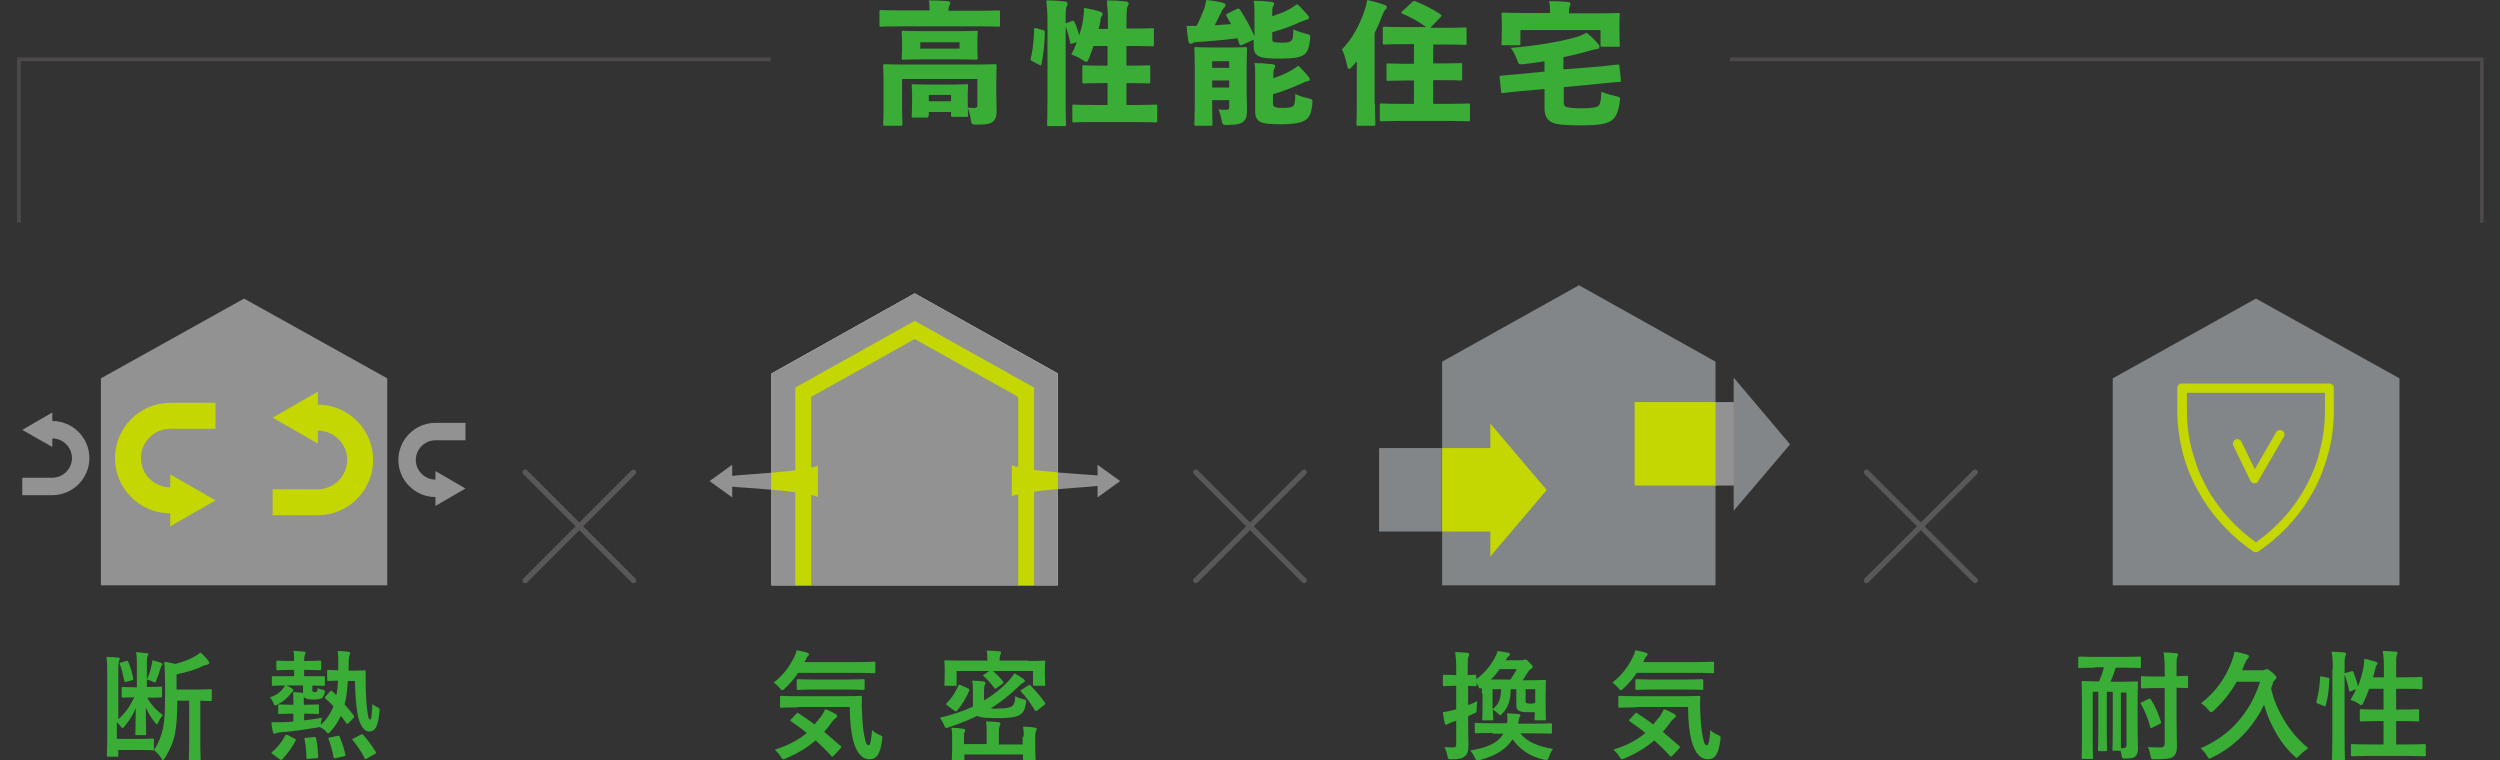 <?xml version="1.0" encoding="utf-8"?>
<!-- Generator: Adobe Illustrator 26.2.1, SVG Export Plug-In . SVG Version: 6.00 Build 0)  -->
<!DOCTYPE svg PUBLIC "-//W3C//DTD SVG 1.1//EN" "http://www.w3.org/Graphics/SVG/1.1/DTD/svg11.dtd">
<svg version="1.1" id="レイヤー_1" xmlns="http://www.w3.org/2000/svg" xmlns:xlink="http://www.w3.org/1999/xlink" x="0px"
	 y="0px" viewBox="0 0 674 205" style="enable-background:new 0 0 674 205;" xml:space="preserve">
<rect x="0" y="0" width="674" height="205" fill="#333333" stroke="none"/>
<g>
	<line style="fill:none;stroke:#595757;stroke-width:1.462;stroke-linecap:round;stroke-linejoin:round;stroke-miterlimit:10;" x1="141.6" y1="127.3" x2="170.8" y2="156.5"/>
	<line style="fill:none;stroke:#595757;stroke-width:1.462;stroke-linecap:round;stroke-linejoin:round;stroke-miterlimit:10;" x1="141.6" y1="156.5" x2="170.8" y2="127.3"/>
</g>
<g>
	<line style="fill:none;stroke:#595757;stroke-width:1.462;stroke-linecap:round;stroke-linejoin:round;stroke-miterlimit:10;" x1="322.4" y1="127.3" x2="351.6" y2="156.5"/>
	<line style="fill:none;stroke:#595757;stroke-width:1.462;stroke-linecap:round;stroke-linejoin:round;stroke-miterlimit:10;" x1="322.4" y1="156.5" x2="351.6" y2="127.3"/>
</g>
<g>
	<line style="fill:none;stroke:#595757;stroke-width:1.462;stroke-linecap:round;stroke-linejoin:round;stroke-miterlimit:10;" x1="503.2" y1="127.3" x2="532.5" y2="156.5"/>
	<line style="fill:none;stroke:#595757;stroke-width:1.462;stroke-linecap:round;stroke-linejoin:round;stroke-miterlimit:10;" x1="503.2" y1="156.5" x2="532.5" y2="127.3"/>
</g>
<g>
	<polyline style="fill:none;stroke:#4C4948;stroke-miterlimit:10;" points="466.4,16 669.1,16 669.1,60 	"/>
	<polyline style="fill:none;stroke:#4C4948;stroke-miterlimit:10;" points="207.8,16 5.1,16 5.1,60 	"/>
</g>
<g>
	<path style="fill:#39AD36;" d="M250.6,2.8c0-1,0-1.8-0.2-2.7c1.7,0,3.4,0.1,5.1,0.2c0.4,0,0.7,0.2,0.7,0.5c0,0.3-0.1,0.5-0.3,0.8
		c-0.1,0.2-0.2,0.6-0.2,1.3h9c3.1,0,4.2-0.1,4.4-0.1c0.5,0,0.5,0,0.5,0.5v3.4c0,0.5,0,0.5-0.5,0.5c-0.2,0-1.3-0.1-4.4-0.1h-22.7
		c-3.1,0-4.2,0.1-4.4,0.1c-0.5,0-0.5,0-0.5-0.5V3.2c0-0.4,0-0.5,0.5-0.5c0.2,0,1.3,0.1,4.4,0.1H250.6z M268.6,25.2
		c0,2.2,0.1,3.7,0.1,4.6c0,1-0.1,2.2-0.9,2.9c-0.6,0.6-1.5,0.9-4.4,0.9c-1.4,0-1.5,0-1.7-1.5c-0.2-1.2-0.5-2.3-0.8-3.1
		c0.9,0.1,1.2,0.1,1.9,0.1c0.5,0,0.7-0.2,0.7-0.8v-7h-20.3v8.2c0,2.4,0.1,3.7,0.1,3.9c0,0.5,0,0.5-0.5,0.5h-4.2
		c-0.5,0-0.5,0-0.5-0.5c0-0.3,0.1-1.4,0.1-3.9v-7.8c0-2.4-0.1-3.6-0.1-3.9c0-0.4,0-0.5,0.5-0.5c0.3,0,1.4,0.1,4.7,0.1h20.1
		c3.3,0,4.5-0.1,4.8-0.1c0.4,0,0.5,0,0.5,0.5c0,0.3-0.1,1.7-0.1,4.2V25.2z M248.4,16c-3.3,0-4.5,0.1-4.8,0.1c-0.5,0-0.5,0-0.5-0.5
		c0-0.3,0.1-0.9,0.1-2.3v-2.2c0-1.4-0.1-2-0.1-2.3c0-0.5,0-0.5,0.5-0.5c0.3,0,1.4,0.1,4.8,0.1h9.9c3.3,0,4.5-0.1,4.8-0.1
		c0.5,0,0.5,0,0.5,0.5c0,0.3-0.1,0.9-0.1,2.3v2.2c0,1.4,0.1,2,0.1,2.3c0,0.4,0,0.5-0.5,0.5c-0.3,0-1.4-0.1-4.8-0.1H248.4z
		 M250.3,31.2c0,0.5,0,0.5-0.5,0.5h-3.5c-0.5,0-0.5,0-0.5-0.5c0-0.3,0.1-0.9,0.1-4.2v-1.4c0-1.4-0.1-2.2-0.1-2.4
		c0-0.4,0-0.5,0.5-0.5c0.3,0,1.2,0.1,4,0.1h6.1c2.8,0,3.8-0.1,4.1-0.1c0.5,0,0.5,0,0.5,0.5c0,0.3-0.1,1-0.1,2v1.7
		c0,3.2,0.1,3.9,0.1,4.1c0,0.5,0,0.5-0.5,0.5h-3.6c-0.5,0-0.5,0-0.5-0.5v-0.8h-6V31.2z M258.7,13.1v-1.7h-10.6v1.7H258.7z
		 M256.4,27.3v-1.7h-6v1.7H256.4z"/>
	<path style="fill:#39AD36;" d="M281.1,8.1c0.5,0.1,0.6,0.2,0.6,0.7c-0.1,3.2-0.4,6-0.9,8.4c-0.1,0.5-0.2,0.5-0.6,0.3l-1.9-1
		c-0.5-0.3-0.5-0.4-0.4-0.8c0.5-1.9,0.8-4.5,0.9-7.7c0-0.5,0.1-0.5,0.6-0.4L281.1,8.1z M289.2,11.7c-0.5,0.2-0.6,0.2-0.7-0.3
		c-0.3-1.5-0.7-3-1.2-4.3v20c0,3.9,0.1,6.1,0.1,6.4c0,0.5,0,0.5-0.5,0.5h-4.1c-0.4,0-0.5,0-0.5-0.5c0-0.3,0.1-2.4,0.1-6.3V6
		c0-2.6-0.1-3.9-0.3-5.9c1.7,0,3.3,0.1,5,0.3c0.4,0,0.7,0.3,0.7,0.5c0,0.3,0,0.5-0.2,0.8c-0.3,0.5-0.3,1.4-0.3,4.2v0.4
		c0.1-0.1,0.2-0.1,0.3-0.1l1.3-0.5c0.5-0.2,0.6-0.1,0.8,0.3c0.5,1,0.9,2.3,1.3,3.5c0.4-1.4,0.8-2.8,1-4.2c0.1-0.8,0.2-1.8,0.3-3.2
		c1.6,0.3,3.3,0.7,4.2,1c0.5,0.2,0.8,0.4,0.8,0.6c0,0.3-0.1,0.4-0.2,0.6c-0.3,0.3-0.4,0.7-0.4,1.2c-0.1,0.8-0.3,1.5-0.5,2.3h2.5V6
		c0-2.6-0.1-3.8-0.3-5.9c1.7,0,3.5,0.1,5.2,0.3c0.4,0,0.7,0.3,0.7,0.5c0,0.3-0.1,0.5-0.3,0.8c-0.2,0.5-0.3,1.4-0.3,4.2v1.8h2.5
		c3.1,0,4.2-0.1,4.4-0.1c0.5,0,0.5,0,0.5,0.5V12c0,0.5,0,0.5-0.5,0.5c-0.2,0-1.3-0.1-4.4-0.1h-2.5v5.3h1.4c3.2,0,4.3-0.1,4.5-0.1
		c0.5,0,0.5,0,0.5,0.5v3.9c0,0.5,0,0.5-0.5,0.5c-0.3,0-1.4-0.1-4.5-0.1h-1.4v5.9h2.9c3.4,0,4.6-0.1,4.9-0.1c0.5,0,0.5,0,0.5,0.5v3.8
		c0,0.5,0,0.5-0.5,0.5c-0.3,0-1.5-0.1-4.9-0.1h-12.1c-3.5,0-4.7,0.1-4.9,0.1c-0.5,0-0.5,0-0.5-0.5v-3.8c0-0.5,0-0.5,0.5-0.5
		c0.2,0,1.4,0.1,4.9,0.1h4.1v-5.9h-1.7c-3.2,0-4.3,0.1-4.6,0.1c-0.4,0-0.5,0-0.5-0.5v-3.9c0-0.5,0-0.5,0.5-0.5
		c0.3,0,1.4,0.1,4.6,0.1h1.7v-5.3h-3.8c-0.4,1.2-0.8,2.3-1.2,3.3c-0.3,0.7-0.5,1-0.7,1c-0.2,0-0.5-0.2-1-0.5c-1-0.7-2.1-1.2-3.1-1.5
		c0.6-1,1.1-2.2,1.5-3.3L289.2,11.7z"/>
	<path style="fill:#39AD36;" d="M338.3,10.5c-0.1,0.1-0.1,0.1-0.3,0.2l-3.1,1.4c-0.4,0.2-0.6,0.2-0.8-0.3c-0.2-0.5-0.3-1-0.5-1.5
		c-3.5,0.5-7.3,0.8-10.6,1c-0.5,0-1.1,0.1-1.4,0.3c-0.3,0.1-0.4,0.2-0.6,0.2c-0.3,0-0.5-0.2-0.6-0.7c-0.2-1.3-0.4-2.7-0.5-4.1
		c0.9,0,1.8,0,2.7,0c0.8-1.5,1.5-3.3,2-4.5c0.3-0.8,0.4-1.3,0.6-2.5c1.9,0.2,3.2,0.4,4.6,0.8c0.4,0.1,0.6,0.3,0.6,0.6
		c0,0.3-0.2,0.5-0.4,0.7c-0.2,0.2-0.4,0.4-0.7,1.1c-0.5,1-1.2,2.4-1.8,3.6c1.5-0.1,3-0.2,4.4-0.3c-0.4-0.7-0.8-1.4-1.2-2.1
		c-0.2-0.4-0.2-0.5,0.3-0.8l2.5-1.2c0.4-0.2,0.6-0.1,0.8,0.2c1.4,2.1,2.8,4.7,3.9,7.1V3.7c0-1.5,0-2.3-0.2-3.5
		c1.5,0,3.1,0.1,4.7,0.3c0.6,0.1,0.8,0.2,0.8,0.5c0,0.3-0.1,0.4-0.2,0.6c-0.2,0.3-0.3,0.6-0.3,1.6v1.2c1.7-0.6,3.1-1.1,4.6-1.9
		c0.7-0.4,1.4-0.9,2.1-1.4c1.2,1,1.9,1.9,2.8,2.9c0.3,0.4,0.4,0.5,0.4,0.8c0,0.3-0.3,0.4-0.6,0.5c-0.4,0.1-0.9,0.3-1.7,0.6
		c-2.3,1.1-4.9,2-7.6,2.8v1.8c0,0.5,0.1,0.7,0.4,0.8c0.4,0.1,0.9,0.2,2.1,0.2c1.5,0,2.3-0.1,2.7-0.6c0.4-0.4,0.4-1,0.5-3
		c0.9,0.5,2.3,0.9,3.4,1.2c1.2,0.3,1.2,0.3,1.1,1.5c-0.3,2.4-0.7,3.6-1.9,4.3c-1.1,0.7-3.3,0.9-6.2,0.9c-2.8,0-4.8-0.1-5.8-0.7
		c-0.8-0.4-1.3-1.2-1.3-2.4V10.5z M326.8,27v2c0,2.7,0.1,4.2,0.1,4.4c0,0.5,0,0.5-0.5,0.5h-3.9c-0.4,0-0.5,0-0.5-0.5
		c0-0.3,0.1-1.7,0.1-4.5V17.7c0-2.8-0.1-4.2-0.1-4.5c0-0.5,0-0.5,0.5-0.5c0.3,0,1.2,0.1,4,0.1h5.3c2.7,0,3.7-0.1,3.9-0.1
		c0.5,0,0.5,0,0.5,0.5c0,0.3-0.1,1.9-0.1,4.9v6.3c0,1.8,0.1,3.8,0.1,5c0,1.4-0.1,2.6-0.9,3.3c-0.6,0.6-1.4,0.9-4.3,1
		c-1.4,0-1.4,0-1.7-1.5c-0.2-1.2-0.5-2-0.8-2.7c0.8,0.1,1.3,0.1,2.1,0.1c0.6,0,0.8-0.2,0.8-0.8V27H326.8z M331.4,16.5h-4.6v1.8h4.6
		V16.5z M331.4,21.7h-4.6v1.9h4.6V21.7z M343.2,21.1c1.7-0.5,3.2-1.2,4.7-2c0.7-0.4,1.4-0.8,2.1-1.4c1.1,1,1.9,1.9,2.7,2.9
		c0.3,0.4,0.4,0.5,0.4,0.8c0,0.3-0.3,0.5-0.6,0.5c-0.4,0-0.9,0.3-1.6,0.6c-2.7,1.2-5,2.1-7.7,2.9v2.6c0,0.5,0.1,0.6,0.5,0.8
		c0.4,0.2,0.9,0.3,2.2,0.3c1.3,0,2.4-0.1,2.8-0.6c0.4-0.5,0.5-1.3,0.5-3.2c0.9,0.5,2.2,0.9,3.5,1.2c1.2,0.3,1.2,0.3,1.1,1.5
		c-0.2,2.4-0.8,3.7-1.9,4.4c-1,0.7-3.3,1.1-6.3,1.1c-2.8,0-4.9-0.1-5.9-0.7c-0.8-0.4-1.3-1.3-1.3-2.6v-9.8c0-1.5,0-2.3-0.2-3.4
		c1.5,0,3.2,0.1,4.8,0.3c0.5,0.1,0.8,0.2,0.8,0.5c0,0.3-0.1,0.5-0.2,0.6c-0.1,0.3-0.3,0.5-0.3,1.5V21.1z"/>
	<path style="fill:#39AD36;" d="M370.7,28c0,3.3,0.1,5.2,0.1,5.4c0,0.5,0,0.5-0.5,0.5h-4.1c-0.5,0-0.5,0-0.5-0.5c0-0.3,0.1-2.1,0.1-5.4v-7.4
		c0-1.3,0-2.7,0-4.1c-0.4,0.5-0.8,1-1.3,1.5c-0.4,0.4-0.6,0.6-0.8,0.6c-0.2,0-0.4-0.3-0.5-0.8c-0.3-1.7-0.9-3.5-1.4-4.5
		c2.8-2.8,4.8-6.7,6-10.2c0.4-1.2,0.6-2,0.8-3.1c1.7,0.4,3.3,0.8,4.6,1.3c0.5,0.2,0.7,0.3,0.7,0.6c0,0.3-0.1,0.4-0.4,0.7
		c-0.4,0.4-0.5,0.8-1.1,2.2c-0.5,1.4-1.1,2.7-1.8,4.1V28z M386.4,17.1h2.5c3.3,0,4.5-0.1,4.8-0.1c0.5,0,0.5,0,0.5,0.5v3.7
		c0,0.5,0,0.5-0.5,0.5c-0.3,0-1.4-0.1-4.8-0.1h-2.5V28h4.4c3.5,0,4.7-0.1,5-0.1c0.4,0,0.5,0,0.5,0.5v3.8c0,0.5,0,0.5-0.5,0.5
		c-0.3,0-1.5-0.1-5-0.1h-13.4c-3.5,0-4.7,0.1-4.9,0.1c-0.5,0-0.5,0-0.5-0.5v-3.8c0-0.5,0-0.5,0.5-0.5c0.3,0,1.5,0.1,4.9,0.1h3.8
		v-6.3h-2.1c-3.3,0-4.5,0.1-4.8,0.1c-0.5,0-0.5,0-0.5-0.5v-3.7c0-0.4,0-0.5,0.5-0.5c0.3,0,1.4,0.1,4.8,0.1h2.1v-5.3h-3
		c-3.4,0-4.6,0.1-4.9,0.1c-0.5,0-0.5,0-0.5-0.5V7.7c0-0.5,0-0.5,0.5-0.5c0.2,0,1.4,0.1,4.9,0.1h6.3c-2.1-1.5-4.2-2.7-6.4-3.6
		c-0.2-0.1-0.3-0.2-0.3-0.3c0-0.1,0.1-0.3,0.3-0.4l2.6-2.4c0.4-0.4,0.5-0.4,1-0.2c2.1,0.8,4.4,2,6.6,3.4c0.2,0.1,0.3,0.3,0.3,0.4
		c0,0.1-0.1,0.3-0.3,0.5l-2.7,2.8h4.4c3.4,0,4.6-0.1,4.9-0.1c0.5,0,0.5,0,0.5,0.5v3.7c0,0.5,0,0.5-0.5,0.5c-0.3,0-1.5-0.1-4.9-0.1
		h-3.6V17.1z"/>
	<path style="fill:#39AD36;" d="M431.7,17.9c2.9-0.3,4-0.5,4.4-0.5c0.4,0,0.5,0,0.5,0.5l0.4,3.7c0,0.4,0,0.5-0.5,0.5c-0.4,0-1.6,0.1-4.5,0.4
		l-10.4,1v3.9c0,0.8,0.1,1.2,0.6,1.4c0.6,0.2,1.9,0.4,4,0.4c2.8,0,4.2-0.2,4.8-0.7c0.4-0.5,0.7-1.5,0.7-3.8c1.1,0.5,2.5,0.9,3.9,1.2
		c1.2,0.3,1.3,0.3,1.1,1.5c-0.3,2.5-1,4.1-2.1,5c-1.2,0.9-3.3,1.4-8.2,1.4c-3.8,0-6.7-0.1-8.2-0.9c-1.4-0.8-1.8-2.2-1.8-3.6V24
		l-6.8,0.6c-2.9,0.3-3.9,0.4-4.4,0.5c-0.4,0-0.5,0-0.5-0.5l-0.4-3.7c0-0.5,0-0.5,0.5-0.5c0.5-0.1,1.5-0.1,4.4-0.4l7.2-0.7v-2.8
		c-1.8,0.3-3.7,0.6-5.7,0.8c-1.2,0.1-1.3,0.1-1.7-1.2c-0.5-1.3-1.1-2.4-1.7-3.2c6.2-0.5,12.7-1.5,17.3-2.8c1.1-0.3,2.2-0.7,3.1-1.3
		c1.2,0.9,2.4,2.1,3.1,3c0.3,0.3,0.4,0.5,0.4,0.9c0,0.3-0.2,0.5-0.7,0.5c-0.5,0.1-1.2,0.3-1.7,0.4c-2.2,0.6-4.6,1.3-7.3,1.8v3.3
		L431.7,17.9z M417.9,3.5c0-1.3,0-2.3-0.3-3.2c1.7,0,3.4,0.1,4.9,0.2c0.6,0.1,0.9,0.2,0.9,0.5c0,0.3-0.1,0.5-0.2,0.7
		c-0.1,0.3-0.2,0.6-0.2,1.8v0.1h8.6c3.2,0,4.3-0.1,4.6-0.1c0.4,0,0.5,0,0.5,0.5c0,0.3-0.1,1-0.1,2.1v1.8c0,3.3,0.1,4,0.1,4.2
		c0,0.5,0,0.5-0.5,0.5H432c-0.5,0-0.5,0-0.5-0.5V8.1h-21.6v3.6c0,0.5,0,0.5-0.5,0.5h-4.1c-0.5,0-0.5,0-0.5-0.5
		c0-0.3,0.1-0.9,0.1-4.2V6.4c0-1.4-0.1-2.2-0.1-2.5c0-0.4,0-0.5,0.5-0.5c0.3,0,1.4,0.1,4.6,0.1h8V3.5z"/>
</g>
<g>
	<g>
		<g>
			<path style="fill:#39AD36;" d="M215.1,181.5c-1,1.5-2.1,2.8-3.5,4.1c-0.4,0.4-0.6,0.5-0.7,0.5c-0.2,0-0.4-0.2-0.7-0.6
				c-0.5-0.6-1.1-1.1-1.6-1.5c2.6-2,4.2-4.2,5.6-7c0.2-0.4,0.4-1,0.6-1.7c1,0.2,2.1,0.4,2.9,0.7c0.3,0.1,0.4,0.3,0.4,0.4
				c0,0.2-0.1,0.3-0.2,0.4c-0.2,0.2-0.4,0.4-0.5,0.7l-0.5,1h14.3c3.1,0,4.2-0.1,4.4-0.1c0.4,0,0.4,0,0.4,0.4v2.3
				c0,0.3,0,0.4-0.4,0.4c-0.2,0-1.2-0.1-4.4-0.1H215.1z M214.7,192.4c0.3-0.3,0.4-0.3,0.6-0.1c1.4,0.9,2.8,1.9,4.3,3
				c0.6-0.7,1.2-1.5,1.9-2.3c0.3-0.5,0.7-1.2,1-1.8c1,0.3,2.1,0.9,2.8,1.3c0.3,0.2,0.4,0.4,0.4,0.6c0,0.2-0.2,0.4-0.4,0.5
				c-0.3,0.2-0.5,0.4-0.9,0.9c-0.7,1-1.4,1.9-2.2,2.8c1.4,1.2,2.8,2.4,4.3,3.7c0.2,0.1,0.3,0.3,0.3,0.4c0,0.1-0.1,0.2-0.2,0.4
				l-1.8,1.9c-0.2,0.2-0.3,0.3-0.4,0.3c-0.1,0-0.2-0.1-0.3-0.2c-1.3-1.5-2.7-2.8-4.2-4.2c-2.2,1.9-4.8,3.5-7.9,4.8
				c-0.4,0.2-0.6,0.3-0.8,0.3c-0.2,0-0.4-0.2-0.7-0.7c-0.4-0.7-1.1-1.4-1.6-1.9c3.8-1.2,6.5-2.7,8.6-4.5c-1.3-1.1-2.8-2.1-4.2-3.1
				c-0.3-0.2-0.3-0.3,0-0.6L214.7,192.4z M215.1,190.7c-3.1,0-4.2,0.1-4.4,0.1c-0.4,0-0.4,0-0.4-0.4V188c0-0.3,0-0.4,0.4-0.4
				c0.2,0,1.3,0.1,4.4,0.1h12.5c3.2,0,4.2-0.1,4.4-0.1c0.3,0,0.4,0.1,0.4,0.4c-0.1,1.5-0.1,2.8,0,4.1c0.1,2.4,0.3,4.7,0.6,6.2
				c0.4,1.8,0.5,2.6,1.2,2.6c0.4,0,0.7-1.1,0.9-4.1c0.4,0.5,1.4,1.1,2.2,1.4c0.7,0.3,0.6,0.4,0.5,1.4c-0.5,3.7-1.4,5.1-3.4,5.1
				c-1.8,0-3.4-1.4-4.4-5.1c-0.5-2.1-0.9-4.9-0.9-9H215.1z M219.4,185.9c-3,0-4.1,0.1-4.2,0.1c-0.3,0-0.4,0-0.4-0.4v-2.1
				c0-0.3,0-0.4,0.4-0.4c0.2,0,1.2,0.1,4.2,0.1h9c3,0,4.1-0.1,4.3-0.1c0.3,0,0.4,0,0.4,0.4v2.1c0,0.4,0,0.4-0.4,0.4
				c-0.2,0-1.2-0.1-4.3-0.1H219.4z"/>
			<path style="fill:#39AD36;" d="M265.2,188.9c2.7-1.6,4.8-3.3,6.6-5.2c0.5-0.5,1.2-1.4,1.7-2.2c0.9,0.5,1.8,1.1,2.4,1.5
				c0.3,0.3,0.4,0.4,0.4,0.6c0,0.3-0.3,0.4-0.5,0.5c-0.3,0.1-0.6,0.4-1.1,0.9c-2.4,2.3-4.8,4.2-7.6,6c0.7,0.1,1.6,0.1,2.5,0
				c1.4,0,2.7-0.2,3.2-0.6c0.6-0.4,0.9-1.2,0.9-2.7c0.7,0.4,1.3,0.6,2.2,0.8c0.8,0.2,0.8,0.2,0.7,1.1c-0.3,1.8-0.7,2.5-1.6,3.1
				c-1,0.6-2.6,0.9-5.8,0.9c-3.2,0-4.8-0.1-5.7-0.6c-2.3,1.1-4.8,2.1-7.8,3.1c-0.8,0.3-0.8,0.2-1.2-0.6c-0.3-0.8-0.7-1.4-1.1-2
				c3.4-0.8,6.3-1.8,8.9-3v-4.3c0-0.9,0-1.7-0.2-2.7c1,0,2,0.1,3,0.2c0.4,0.1,0.6,0.2,0.6,0.4c0,0.2,0,0.3-0.2,0.5
				c-0.1,0.3-0.2,0.7-0.2,1.4V188.9z M277.2,178.2c2.9,0,4-0.1,4.2-0.1c0.3,0,0.4,0,0.4,0.4c0,0.2-0.1,0.7-0.1,1.5v1.3
				c0,2.5,0.1,3,0.1,3.2c0,0.4,0,0.4-0.4,0.4h-2.6c-0.3,0-0.3,0-0.3-0.4v-3.6h-10.8c1,0.9,1.8,1.6,2.7,2.8c0.2,0.3,0.2,0.4-0.1,0.6
				l-1.6,1.2c-0.2,0.1-0.3,0.2-0.4,0.2c-0.1,0-0.2-0.1-0.3-0.3c-0.8-1.1-1.7-2.1-2.8-3.1c-0.3-0.2-0.2-0.3,0.2-0.5l1.3-0.9h-8.8v3.6
				c0,0.4,0,0.4-0.4,0.4H255c-0.4,0-0.4,0-0.4-0.4c0-0.2,0.1-0.7,0.1-3.2v-1.1c0-1.1-0.1-1.6-0.1-1.8c0-0.3,0-0.4,0.4-0.4
				c0.2,0,1.2,0.1,4.2,0.1h7v-0.3c0-0.9,0-1.6-0.2-2.4c1.1,0,2.3,0.1,3.4,0.2c0.3,0,0.5,0.2,0.5,0.3c0,0.2-0.1,0.4-0.2,0.6
				c-0.1,0.3-0.2,0.6-0.2,1.3v0.3H277.2z M255.4,190.2c-0.4-0.3-0.4-0.4-0.2-0.6c1.4-1.4,2.3-2.8,3.2-4.8c0.1-0.3,0.2-0.3,0.6-0.1
				l2,0.9c0.4,0.2,0.4,0.3,0.3,0.6c-0.9,2.1-1.9,3.8-3.3,5.4c-0.1,0.1-0.2,0.2-0.3,0.2c-0.1,0-0.2-0.1-0.4-0.2L255.4,190.2z
				 M276,198.6c0-1.1,0-1.6-0.2-2.7c1.2,0,2.4,0.1,3.3,0.3c0.3,0,0.4,0.2,0.4,0.4c0,0.2-0.1,0.4-0.2,0.5c-0.1,0.3-0.2,0.6-0.2,1.5
				v3.4c0,1.7,0.1,2.4,0.1,2.6c0,0.3,0,0.4-0.4,0.4h-2.6c-0.3,0-0.4,0-0.4-0.4v-1.2h-15.8v1.2c0,0.3,0,0.4-0.4,0.4h-2.6
				c-0.3,0-0.4,0-0.4-0.4c0-0.2,0.1-0.8,0.1-2.3v-3.3c0-1.2,0-1.7-0.2-2.8c1.2,0,2.2,0.1,3.3,0.3c0.3,0,0.4,0.2,0.4,0.4
				c0,0.3-0.1,0.4-0.2,0.6c-0.1,0.2-0.1,0.4-0.1,1.3v1.8h6.1v-3.1c0-1.4,0-2.2-0.2-3c1.2,0,2.3,0.1,3.4,0.2c0.3,0,0.5,0.2,0.5,0.4
				c0,0.2-0.1,0.4-0.2,0.6c-0.1,0.3-0.2,0.7-0.2,1.9v3.1h6.4V198.6z M277.2,184.8c0.4-0.2,0.4-0.3,0.6,0c1.4,1.4,2.7,2.9,3.9,4.6
				c0.2,0.3,0.1,0.4-0.2,0.7l-1.8,1.4c-0.2,0.1-0.3,0.2-0.4,0.2c-0.1,0-0.2-0.1-0.3-0.2c-1.2-2-2.3-3.5-3.7-5
				c-0.3-0.3-0.2-0.4,0.2-0.6L277.2,184.8z"/>
		</g>
	</g>
	<g>
		<defs>
			<rect id="SVGID_1_" x="180.8" y="64.2" width="131.6" height="93.6"/>
		</defs>
		<clipPath id="SVGID_00000007413234351733378450000009917126603030898570_">
			<use xlink:href="#SVGID_1_"  style="overflow:visible;"/>
		</clipPath>
		<g style="clip-path:url(#SVGID_00000007413234351733378450000009917126603030898570_);">
			<path style="fill:#939292;" d="M197.4,125.3l-6.1,4.4l6.1,4.4v-2.3v-0.6c2.3,0.3,19.8,1.1,23.1,2.8v-8.5c-3.2,1.7-20.7,2.4-23.1,2.8v-0.6
				V125.3z"/>
			<path style="fill:#939292;" d="M16.5,75.6l-3.7-5.2l-3.7,5.2h2h0.5c-0.2,2-0.9,16.9-2.3,19.7h7.2c-1.4-2.8-2-17.7-2.3-19.7h0.5H16.5z"/>
			<path style="fill:#939292;" d="M295.9,134.1l6.1-4.4l-6.1-4.4v2.3v0.6c-2.3-0.3-19.8-1.1-23.1-2.8v8.4c3.2-1.7,20.7-2.4,23.1-2.8v0.6
				V134.1z"/>
			<g>
				<polygon style="fill:#FFFFFF;" points="285.2,163.8 246.6,163.8 208,163.8 208,133.3 208,100.7 246.6,79.1 285.2,100.7 285.2,133.3 				
					"/>
				<polygon style="fill:#939292;" points="285.2,163.8 246.6,163.8 208,163.8 208,133.3 208,100.7 246.6,79.1 285.2,100.7 285.2,133.3 				
					"/>
				<path style="fill:#C4D700;" d="M246.6,91.4l27.9,15.6V160h-55.8V107L246.6,91.4 M246.6,86.5l-32.2,18v59.9h64.4v-59.9L246.6,86.5
					L246.6,86.5z"/>
				<g>
					<defs>
						<polygon id="SVGID_00000120550520253293432290000006590793719762995845_" points="285.2,163.8 246.6,163.8 208,163.8 
							208,133.3 208,100.7 246.6,79.1 285.2,100.7 285.2,133.3 						"/>
					</defs>
					<clipPath id="SVGID_00000130647036169219445750000008504820212407039931_">
						<use xlink:href="#SVGID_00000120550520253293432290000006590793719762995845_"  style="overflow:visible;"/>
					</clipPath>
					<g style="clip-path:url(#SVGID_00000130647036169219445750000008504820212407039931_);">
						<path style="fill:#C4D700;" d="M197.4,125.3l-6.1,4.4l6.1,4.4v-2.3v-0.6c2.3,0.3,19.8,1.1,23.1,2.8v-8.5c-3.2,1.7-20.7,2.4-23.1,2.8
							v-0.6V125.3z"/>
						<path style="fill:#C4D700;" d="M16.5,75.6l-3.7-5.2l-3.7,5.2h2h0.5c-0.2,2-0.9,16.9-2.3,19.7h7.2c-1.4-2.8-2-17.7-2.3-19.7h0.5H16.5z"
							/>
						<path style="fill:#C4D700;" d="M295.9,134.1l6.1-4.4l-6.1-4.4v2.3v0.6c-2.3-0.3-19.8-1.1-23.1-2.8v8.4c3.2-1.7,20.7-2.4,23.1-2.8v0.6
							V134.1z"/>
					</g>
				</g>
			</g>
		</g>
	</g>
</g>
<g>
	<g>
		<g>
			<path style="fill:#39AD36;" d="M39.7,188.1c1.1,2,2.5,3.4,4.2,4.7c-0.6,0.7-1,1.4-1.3,2.1c-0.1,0.2-0.2,0.4-0.3,0.4
				c-0.1,0-0.3-0.2-0.5-0.5c-1-1.2-1.8-2.5-2.5-4.1c0,3.3,0.1,5.4,0.1,7.1c0,0.3,0,0.4-0.4,0.4h-2.1c-0.4,0-0.4,0-0.4-0.4
				c0-1.7,0.1-3.8,0.1-6.9c-0.8,2-1.9,3.6-3.1,5c-0.2,0.3-0.4,0.4-0.5,0.4c-0.1,0-0.3-0.2-0.5-0.5c-0.3-0.4-0.6-0.8-1-1.1v4.5h6.4
				c2.3,0,3.1-0.1,3.2-0.1c0.3,0,0.4,0,0.4,0.4v2.4c0,0.2,0,0.2,0,0.3c1.3-1.8,2.2-4.3,2.6-6.7c0.3-2,0.4-3.8,0.4-8.1V184
				c0-1.9-0.1-3.8-0.2-5.6c1.1,0.2,1.9,0.3,2.9,0.6c2-0.5,3.6-1.1,5.1-1.9c0.7-0.4,1.2-0.7,1.7-1.2c0.8,0.6,1.5,1.4,2.2,2.3
				c0.2,0.2,0.2,0.4,0.2,0.6c0,0.2-0.2,0.3-0.5,0.4c-0.4,0.1-0.7,0.1-1.3,0.4c-1.7,0.9-4.2,1.6-7,2.2v4.1h4.8c3.1,0,4.2-0.1,4.4-0.1
				c0.3,0,0.3,0,0.3,0.4v2.4c0,0.3,0,0.4-0.3,0.4c-0.2,0-0.9,0-2.8-0.1v11.4c0,3,0.1,4.3,0.1,4.4c0,0.3,0,0.4-0.3,0.4h-2.5
				c-0.4,0-0.4,0-0.4-0.4c0-0.2,0.1-1.4,0.1-4.4v-11.4h-3.2c0,3.7-0.2,6.7-0.6,8.8c-0.5,2.4-1.4,4.5-2.7,6.6
				c-0.3,0.4-0.4,0.6-0.6,0.6c-0.1,0-0.3-0.2-0.5-0.6c-0.4-0.7-1-1.3-1.7-1.9l0.1-0.1c-0.1,0-0.1,0-0.3,0c-0.2,0-1-0.1-3.2-0.1h-6.4
				v1.4c0,0.3,0,0.4-0.3,0.4h-2.4c-0.3,0-0.4,0-0.4-0.4c0-0.2,0.1-1.5,0.1-4.2v-17.7c0-2,0-3.1-0.2-4.6c0.9,0,2.2,0.1,3.2,0.2
				c0.3,0,0.4,0.1,0.4,0.3c0,0.2-0.1,0.4-0.2,0.6c-0.1,0.3-0.2,0.7-0.2,2.8v12.9c1.9-1.7,3.1-3.4,4.3-5.9c-2.1,0-2.8,0.1-3,0.1
				c-0.3,0-0.4,0-0.4-0.4v-2.1c0-0.3,0-0.4,0.4-0.4c0.2,0,0.9,0.1,3.2,0.1h0.5v-5.9c0-1.4,0-2.3-0.2-3.6c0.9,0.1,2,0.2,2.8,0.3
				c0.4,0,0.5,0.1,0.5,0.3c0,0.1-0.1,0.3-0.2,0.5c-0.1,0.3-0.2,0.5-0.2,2.2v6.1h0.5c2.3,0,3-0.1,3.2-0.1c0.3,0,0.4,0,0.4,0.4v2.1
				c0,0.4,0,0.4-0.4,0.4C42.8,188.1,42.1,188.1,39.7,188.1L39.7,188.1z M34.1,178.2c0.4-0.1,0.4,0,0.5,0.3c0.6,1.4,1,2.8,1.3,4.3
				c0.1,0.4,0,0.5-0.3,0.6l-1.5,0.4c-0.4,0.1-0.5,0.1-0.6-0.3c-0.3-1.5-0.7-3.3-1.2-4.4c-0.1-0.3-0.1-0.4,0.3-0.5L34.1,178.2z
				 M40.9,179.2c0.1-0.3,0.1-0.7,0.2-1.2c0.8,0.2,1.9,0.5,2.3,0.7c0.2,0.1,0.4,0.2,0.4,0.4c0,0.2-0.1,0.2-0.2,0.3
				c-0.1,0.1-0.2,0.4-0.3,0.7c-0.3,1.1-0.7,2.2-1.2,3.4c-0.1,0.4-0.2,0.5-0.4,0.5c-0.1,0-0.3-0.1-0.5-0.2c-0.4-0.3-1-0.4-1.6-0.6
				C40.2,181.9,40.6,180.7,40.9,179.2z"/>
			<path style="fill:#39AD36;" d="M77.2,184.8c0.6,0.3,1.1,0.5,1.5,0.8c0.3,0.2,0.4,0.4,0.4,0.5c0,0.1,0,0.2-0.2,0.4
				c-0.2,0.1-0.4,0.4-0.6,0.6c-0.8,1.1-2.1,2.1-3.4,2.8c-0.4,0.2-0.5,0.3-0.7,0.3c-0.2,0-0.3-0.2-0.5-0.7c-0.3-0.6-0.6-1.2-0.9-1.5
				c1.8-0.6,2.9-1.5,3.6-2.5c0.2-0.2,0.3-0.4,0.4-0.7c-2.2,0-3.1,0.1-3.2,0.1c-0.3,0-0.3,0-0.3-0.4v-1.9c0-0.3,0-0.3,0.3-0.3
				c0.2,0,1.1,0,3.9,0h1.8v-1.7h-0.9c-2.5,0-3.3,0.1-3.5,0.1c-0.3,0-0.4,0-0.4-0.4v-1.8c0-0.3,0-0.4,0.4-0.4c0.2,0,1,0.1,3.5,0.1
				h0.9c0-1.2,0-2-0.2-2.7c1,0,2.1,0.1,2.8,0.2c0.3,0,0.5,0.1,0.5,0.3c0,0.2-0.1,0.3-0.2,0.5c-0.1,0.3-0.2,0.7-0.2,1.7h0.8
				c2.5,0,3.2-0.1,3.4-0.1c0.3,0,0.4,0,0.4,0.4v1.8c0,0.3,0,0.4-0.4,0.4c-0.2,0-1-0.1-3.4-0.1h-0.8v1.7h1.3c2.8,0,3.7,0,3.9,0
				c0.3,0,0.4,0,0.4,0.3v1.9c0,0.3,0,0.4-0.4,0.4c-0.2,0-1,0-3-0.1v1.1c0,0.4,0,0.5,0.3,0.6c0.2,0.1,0.4,0.1,0.5,0.1
				c0.2,0,0.4-0.1,0.4-0.2c0.2-0.3,0.2-0.7,0.2-0.9c0.4,0.2,0.9,0.4,1.3,0.4c0.7,0.2,0.8,0.2,0.6,1c-0.1,0.5-0.3,0.8-0.5,1.1
				c-0.4,0.4-0.9,0.6-2.6,0.6c-1.4,0-2.2-0.3-2.5-0.7c0,0.2,0,0.5,0,0.9v1.2h0.5c2.3,0,3-0.1,3.2-0.1c0.3,0,0.4,0,0.4,0.4v1.8
				c0,0.3,0,0.4-0.4,0.4c-0.2,0-0.9-0.1-3.2-0.1h-0.4v1.8c1.6-0.2,3.2-0.4,4.8-0.7c-0.1,0.4-0.2,0.9-0.3,1.5l0,0.4
				c1.6-1.5,2.7-3.1,3.4-5c-0.7-0.7-1.3-1.4-2.1-2c-0.1-0.1-0.2-0.2-0.2-0.3c0-0.1,0.1-0.2,0.2-0.4l1.1-1.2c0.3-0.3,0.4-0.4,0.6-0.2
				l1.2,1.1c0.2-1.2,0.4-2.4,0.4-3.9c-1.8,0-2.3,0.1-2.5,0.1c-0.3,0-0.4,0-0.4-0.4v-2.3c0-0.3,0-0.3,0.4-0.3c0.2,0,0.8,0.1,2.6,0.1
				c0-0.5,0-1.1,0-1.6c0-1.8,0-2.8-0.2-3.6c1,0,1.8,0.1,2.8,0.2c0.4,0,0.6,0.2,0.6,0.4c0,0.2-0.1,0.4-0.2,0.7
				c-0.1,0.3-0.2,0.8-0.2,2.2v1.8l1.5,0c1.9,0,2.5-0.1,2.7-0.1c0.3,0,0.4,0.1,0.4,0.4c0,1.3,0,2.4,0,3.4c0,1.6,0.1,4.1,0.3,6
				c0.3,2.9,0.5,3.5,0.9,3.5c0.3,0,0.4-0.6,0.6-4.2c0.4,0.4,1,0.7,1.4,0.9c0.6,0.3,0.6,0.4,0.5,1.2c-0.4,4.5-1.4,5.3-2.8,5.3
				c-1.4,0-2.5-1.8-3-4.2c-0.5-2.5-0.7-5.4-0.8-9.4l-1.9,0c-0.2,2.5-0.4,4.5-0.9,6.3c0.9,1,1.7,2,2.4,2.9c0.1,0.2,0.2,0.3,0.2,0.4
				c0,0.1-0.1,0.2-0.2,0.4l-1.3,1.3c-0.4,0.3-0.4,0.4-0.6,0.1c-0.5-0.7-1-1.4-1.5-2c-0.7,1.4-1.5,2.8-2.7,4.1
				c-0.3,0.4-0.5,0.6-0.7,0.6c-0.2,0-0.4-0.2-0.7-0.6c-0.4-0.4-1-0.8-1.6-1.1c-0.1,0.1-0.4,0.1-1,0.2c-3.2,0.5-6.4,1-9.2,1.2
				c-0.8,0.1-1.2,0.1-1.4,0.2c-0.2,0.1-0.4,0.2-0.6,0.2c-0.2,0-0.4-0.2-0.4-0.4c-0.2-0.8-0.4-1.8-0.4-2.7c1.2,0,2,0,3.5,0
				c0.8,0,1.6-0.1,2.4-0.2v-2.1h-0.5c-2.3,0-3,0.1-3.2,0.1c-0.3,0-0.4,0-0.4-0.4v-1.8c0-0.3,0-0.4,0.4-0.4c0.2,0,0.9,0.1,3.2,0.1
				h0.5v-1.2c0-1,0-1.6-0.1-2.2c0.8,0,2,0.1,2.7,0.2v-2H77.2z M79.4,199.1c0.4,0.2,0.4,0.3,0.3,0.6c-1,1.9-2.2,3.5-3.6,5
				c-0.1,0.1-0.2,0.2-0.3,0.2c-0.1,0-0.2-0.1-0.4-0.2l-1.9-1.4c-0.4-0.3-0.4-0.4-0.1-0.6c1.4-1.2,2.6-2.7,3.5-4.4
				c0.2-0.3,0.2-0.3,0.7-0.1L79.4,199.1z M83.1,204.6c-0.4,0-0.5,0-0.5-0.3c0-1.8-0.2-3.4-0.5-5c-0.1-0.4,0-0.4,0.5-0.4l2.1-0.2
				c0.4,0,0.4,0,0.5,0.3c0.4,1.7,0.5,3.3,0.6,5c0,0.3-0.1,0.4-0.4,0.4L83.1,204.6z M90.5,204.4c-0.4,0.1-0.5,0-0.6-0.3
				c-0.3-1.7-0.7-3.2-1.3-4.8c-0.1-0.3-0.1-0.4,0.4-0.5l2-0.4c0.4-0.1,0.5-0.1,0.6,0.3c0.6,1.4,1.2,3.2,1.5,4.7
				c0.1,0.3,0,0.4-0.4,0.5L90.5,204.4z M97.2,198.1c0.4-0.2,0.5-0.2,0.7,0c1.2,1.3,2.4,3,3.4,4.6c0.2,0.3,0.1,0.4-0.3,0.6l-2.1,1.2
				c-0.4,0.2-0.5,0.2-0.6-0.1c-0.9-1.8-2-3.4-3.2-4.8c-0.2-0.3-0.2-0.4,0.2-0.5L97.2,198.1z"/>
		</g>
	</g>
	<g>
		<defs>
			<rect id="SVGID_00000183969584755011607380000003524584018529788339_" y="64.2" width="131.6" height="93.6"/>
		</defs>
		<clipPath id="SVGID_00000043431602839577991290000002479003661619508918_">
			<use xlink:href="#SVGID_00000183969584755011607380000003524584018529788339_"  style="overflow:visible;"/>
		</clipPath>
		<polygon style="clip-path:url(#SVGID_00000043431602839577991290000002479003661619508918_);fill:#939292;" points="104.4,165.2 
			65.8,165.2 27.2,165.2 27.2,134.7 27.2,102 65.8,80.5 104.4,102 104.4,134.7 		"/>
		<g style="clip-path:url(#SVGID_00000043431602839577991290000002479003661619508918_);">
			<path style="fill-rule:evenodd;clip-rule:evenodd;fill:#C4D700;" d="M85.7,109.1c8.2,0,14.9,6.7,14.9,14.9c0,8.2-6.7,14.9-14.9,14.9c-6.3,0-12.2,0-12.2,0v-7
				c0,0,5.8,0,12.2,0c4.4,0,7.9-3.6,7.9-7.9c0-4.4-3.6-7.9-7.9-7.9v3.5l-12.2-7l12.2-7V109.1L85.7,109.1z"/>
		</g>
		<g style="clip-path:url(#SVGID_00000043431602839577991290000002479003661619508918_);">
			<path style="fill-rule:evenodd;clip-rule:evenodd;fill:#939292;" d="M14.1,113.5c5.5,0,10,4.5,10,10c0,5.5-4.5,10-10,10c-4.2,0-8.1,0-8.1,0v-4.7c0,0,3.9,0,8.1,0
				c2.9,0,5.3-2.4,5.3-5.3c0-2.9-2.4-5.3-5.3-5.3v2.3L6,115.9l8.1-4.7V113.5L14.1,113.5z"/>
		</g>
		<g style="clip-path:url(#SVGID_00000043431602839577991290000002479003661619508918_);">
			<path style="fill-rule:evenodd;clip-rule:evenodd;fill:#C4D700;" d="M45.9,138.4c-8.2,0-14.9-6.7-14.9-14.9c0-8.2,6.7-14.9,14.9-14.9c6.3,0,12.2,0,12.2,0v7c0,0-5.8,0-12.2,0
				c-4.4,0-7.9,3.6-7.9,7.9c0,4.4,3.6,7.9,7.9,7.9v-3.5l12.2,7l-12.2,7V138.4L45.9,138.4z"/>
		</g>
		<g style="clip-path:url(#SVGID_00000043431602839577991290000002479003661619508918_);">
			<path style="fill-rule:evenodd;clip-rule:evenodd;fill:#939292;" d="M117.4,134c-5.5,0-10-4.5-10-10c0-5.5,4.5-10,10-10c4.2,0,8.1,0,8.1,0v4.7c0,0-3.9,0-8.1,0
				c-2.9,0-5.3,2.4-5.3,5.3c0,2.9,2.4,5.3,5.3,5.3V127l8.1,4.7l-8.1,4.7V134L117.4,134z"/>
		</g>
	</g>
</g>
<g>
	<g>
		<g>
			<path style="fill:#39AD36;" d="M564.8,180c-2.9,0-3.9,0.1-4.1,0.1c-0.3,0-0.4,0-0.4-0.4v-2.3c0-0.3,0-0.4,0.4-0.4c0.2,0,1.2,0.1,4.1,0.1
				h7.9c2.9,0,3.9-0.1,4.1-0.1c0.3,0,0.4,0,0.4,0.4v2.3c0,0.3,0,0.4-0.4,0.4c-0.2,0-1.2-0.1-4.1-0.1h-2.3c-0.4,1.3-0.9,2.7-1.4,3.8
				h3c2.8,0,3.8-0.1,4-0.1c0.4,0,0.4,0,0.4,0.4c0,0.2-0.1,1.7-0.1,4.7v7.6c0,2.6,0.1,4.2,0.1,5.6c0,1-0.3,1.6-0.8,2
				c-0.4,0.3-1,0.5-2.5,0.5c-0.9,0-1,0-1.1-0.7c-0.1-0.6-0.2-1-0.3-1.4h-1.8c-0.3,0-0.4,0-0.4-0.4c0-0.2,0.1-1.5,0.1-4.1v-11.4H568
				v11.5c0,2.5,0.1,3.9,0.1,4.1c0,0.3,0,0.4-0.4,0.4h-1.7c-0.3,0-0.4,0-0.4-0.4c0-0.2,0.1-1.5,0.1-4.1v-11.5h-1.5v13.5
				c0,2.8,0.1,4.1,0.1,4.3c0,0.3,0,0.3-0.3,0.3h-2.4c-0.3,0-0.4,0-0.4-0.3c0-0.2,0.1-1.5,0.1-4.5v-11.3c0-3-0.1-4.3-0.1-4.5
				c0-0.3,0-0.4,0.4-0.4c0.2,0,1.2,0.1,4,0.1h0.3c0.5-1.2,1-2.4,1.3-3.8H564.8z M572.4,201.7c0.6,0,0.9-0.2,0.9-0.9v-14.1h-1.5v11.4
				c0,1.8,0,3,0,3.6H572.4z M579.3,188.4c0.3-0.1,0.4-0.1,0.6,0.2c1.1,1.7,2,3.8,2.7,6c0.1,0.3,0,0.4-0.4,0.6l-2,1
				c-0.4,0.2-0.5,0.2-0.5-0.2c-0.5-2-1.4-4.3-2.5-6.2c-0.2-0.3-0.1-0.4,0.3-0.5L579.3,188.4z M586.8,194.5c0,2.2,0.1,4.7,0.1,6.5
				c0,1.6-0.2,2.3-1,3c-0.7,0.5-1.8,0.7-4.9,0.7c-1,0-1,0-1.2-0.8c-0.2-1.1-0.4-1.8-0.7-2.5c1.2,0.1,2.3,0.1,3.3,0.1
				c0.9,0,1.2-0.3,1.2-1v-15h-2.3c-2.6,0-3.5,0.1-3.7,0.1c-0.3,0-0.4,0-0.4-0.4v-2.6c0-0.3,0-0.3,0.4-0.3c0.2,0,1.1,0.1,3.7,0.1h2.3
				v-2c0-2-0.1-3.1-0.3-4.5c1.2,0,2.3,0.1,3.4,0.2c0.3,0,0.5,0.2,0.5,0.3c0,0.3-0.1,0.4-0.2,0.7c-0.2,0.4-0.2,1.1-0.2,3.2v2
				c1.8,0,2.5-0.1,2.7-0.1c0.4,0,0.4,0,0.4,0.3v2.6c0,0.3,0,0.4-0.4,0.4c-0.2,0-0.8,0-2.7-0.1V194.5z"/>
			<path style="fill:#39AD36;" d="M602.9,184c-1.6,2.8-3.6,5.3-6.1,7.6c-0.3,0.3-0.5,0.4-0.7,0.4c-0.2,0-0.4-0.2-0.7-0.6
				c-0.6-0.7-1.2-1.3-2-1.8c4.1-3.2,6.5-6.8,8.1-10.8c0.5-1.4,0.8-2.2,0.9-3.1c1.4,0.2,2.3,0.4,3.4,0.8c0.4,0.1,0.5,0.3,0.5,0.5
				c0,0.2-0.2,0.5-0.4,0.7c-0.2,0.2-0.4,0.5-0.7,1.2l-0.7,1.8h5.3c0.3,0,0.5,0,0.7-0.1c0.2-0.1,0.5-0.2,0.7-0.2
				c0.3,0,0.5,0.2,1.4,0.9c0.9,0.8,1.1,1.1,1.1,1.3c0,0.3-0.1,0.5-0.4,0.7c-0.2,0.2-0.4,0.4-0.6,1.1c-0.1,0.4-0.3,0.8-0.4,1.2
				c0.7,3.3,2,6,3.4,8.4c1.6,2.7,3.6,5.2,6.6,7.7c-0.6,0.4-1.6,1.2-2.4,2c-0.4,0.4-0.5,0.6-0.7,0.6c-0.2,0-0.4-0.2-0.7-0.5
				c-2.7-2.5-4.4-5.1-5.9-8.1c-0.9-1.8-1.6-3.6-2.2-5.7c-1.3,2.7-2.8,4.9-4.6,7c-2.9,3.3-6.2,5.7-9.4,7.2c-0.4,0.2-0.6,0.3-0.7,0.3
				c-0.3,0-0.4-0.2-0.7-0.7c-0.5-0.9-1-1.4-1.7-2.1c4.1-1.7,7.6-4.3,10-7.1c2.7-3.1,4.7-6.6,6-10.8H602.9z"/>
			<path style="fill:#39AD36;" d="M627.6,182.7c0.4,0.1,0.5,0.2,0.4,0.5c-0.1,2.6-0.4,5-1,7c-0.1,0.3-0.2,0.3-0.5,0.1l-1.6-0.6
				c-0.4-0.2-0.4-0.3-0.4-0.6c0.5-1.7,0.9-3.9,1-6.5c0-0.3,0.1-0.3,0.5-0.2L627.6,182.7z M628.9,180.5c0-2.3,0-3.3-0.3-4.8
				c1.2,0,2.3,0.1,3.4,0.2c0.3,0,0.5,0.2,0.5,0.4c0,0.2-0.1,0.4-0.2,0.6c-0.2,0.4-0.2,1.2-0.2,3.6V199c0,3.6,0.1,5.4,0.1,5.6
				c0,0.4,0,0.4-0.4,0.4h-2.7c-0.3,0-0.4,0-0.4-0.4c0-0.2,0.1-2,0.1-5.6V180.5z M633.9,181c0.4-0.1,0.4-0.1,0.6,0.2
				c0.4,1.2,1,2.6,1.2,3.9c0.7-1.7,1.2-3.6,1.5-5.2c0.1-0.6,0.2-1.3,0.2-2.3c1.1,0.2,2.4,0.6,3.1,0.8c0.4,0.2,0.5,0.3,0.5,0.4
				c0,0.2-0.1,0.3-0.2,0.4c-0.2,0.3-0.3,0.6-0.4,1c-0.2,0.8-0.4,1.6-0.6,2.4h2.9v-2.3c0-2.3-0.1-3.3-0.3-4.8c1.2,0,2.4,0.1,3.5,0.2
				c0.3,0,0.5,0.2,0.5,0.3c0,0.2-0.1,0.4-0.2,0.6c-0.2,0.5-0.2,1.2-0.2,3.6v2.4h2.7c2.8,0,3.8-0.1,4-0.1c0.3,0,0.4,0,0.4,0.4v2.5
				c0,0.3,0,0.4-0.4,0.4c-0.2,0-1.2-0.1-4-0.1h-2.7v5.6h1.7c2.9,0,3.9-0.1,4.1-0.1c0.3,0,0.4,0,0.4,0.4v2.5c0,0.3,0,0.4-0.4,0.4
				c-0.2,0-1.2-0.1-4.1-0.1h-1.7v6.3h3.2c3.1,0,4.2-0.1,4.4-0.1c0.3,0,0.4,0,0.4,0.4v2.5c0,0.4,0,0.4-0.4,0.4
				c-0.2,0-1.2-0.1-4.4-0.1h-10.6c-3.1,0-4.2,0.1-4.4,0.1c-0.3,0-0.4,0-0.4-0.4V201c0-0.3,0-0.4,0.4-0.4c0.2,0,1.2,0.1,4.4,0.1h4
				v-6.3h-1.9c-2.9,0-3.8,0.1-4.1,0.1c-0.3,0-0.4,0-0.4-0.4v-2.5c0-0.3,0-0.4,0.4-0.4c0.2,0,1.2,0.1,4.1,0.1h1.9v-5.6h-3.9
				c-0.4,1.3-1,2.6-1.5,3.7c-0.3,0.5-0.4,0.7-0.6,0.7c-0.1,0-0.3-0.1-0.6-0.3c-0.7-0.5-1.6-0.9-2.3-1.1c0.5-0.9,1.1-1.9,1.5-2.9
				l-1.3,0.5c-0.4,0.2-0.5,0.2-0.6-0.2c-0.3-1.5-0.7-2.9-1.2-4.2c-0.1-0.4-0.1-0.4,0.3-0.5L633.9,181z"/>
		</g>
	</g>
	<g>
		<defs>
			<rect id="SVGID_00000037671022052884589620000017885478162167393699_" x="542.5" y="64.2" width="131.6" height="93.6"/>
		</defs>
		<clipPath id="SVGID_00000158727138385618157320000003465245977331040444_">
			<use xlink:href="#SVGID_00000037671022052884589620000017885478162167393699_"  style="overflow:visible;"/>
		</clipPath>
		<g style="clip-path:url(#SVGID_00000158727138385618157320000003465245977331040444_);">
			<polygon style="fill:#828688;" points="646.9,165.2 608.2,165.2 569.6,165.2 569.6,134.7 569.6,102 608.2,80.5 646.9,102 646.9,134.7 
							"/>
			<g>
				<g>
					<path style="fill:#C4D700;" d="M607.8,130.3C607.8,130.3,607.8,130.3,607.8,130.3c-0.5,0-0.9-0.3-1.1-0.7l-4.6-9.5
						c-0.3-0.6,0-1.3,0.6-1.6c0.6-0.3,1.3,0,1.6,0.6l3.6,7.4l5.7-9.9c0.3-0.6,1.1-0.8,1.7-0.5c0.6,0.3,0.8,1.1,0.4,1.7l-6.9,11.9
						C608.7,130.1,608.3,130.3,607.8,130.3z"/>
				</g>
				<g>
					<path style="fill:#C4D700;" d="M608.2,148.9c-0.2,0-0.5-0.1-0.7-0.2c-5.5-3.8-10.1-8.5-13.6-14.1c-1.2-2-2.3-4-3.2-6.1
						c-0.3-0.6-0.5-1.3-0.8-1.9c-0.5-1.3-0.9-2.6-1.3-4c-1-3.8-1.6-7.8-1.6-11.7v-6.3c0-0.7,0.5-1.2,1.2-1.2h39.8
						c0.7,0,1.2,0.5,1.2,1.2v6.3c0,3.9-0.5,7.8-1.6,11.7c-0.4,1.4-0.8,2.7-1.3,4l-0.1,0.3c-0.1,0.2-0.1,0.4-0.2,0.6
						c-3.4,8.6-9.4,15.9-17.2,21.2C608.7,148.8,608.5,148.9,608.2,148.9z M589.6,105.8v5.1c0,3.7,0.5,7.4,1.5,11
						c0.4,1.3,0.8,2.6,1.2,3.8c0.2,0.6,0.5,1.2,0.7,1.8c0.9,2,1.9,4,3,5.8c3.2,5.1,7.3,9.4,12.2,12.9c7.1-5,12.5-11.8,15.6-19.6
						c0.1-0.2,0.1-0.3,0.2-0.5l0.1-0.3c0.5-1.2,0.9-2.5,1.2-3.8c1-3.6,1.5-7.3,1.5-11v-5.1H589.6z"/>
				</g>
			</g>
		</g>
	</g>
</g>
<g>
	<g>
		<g>
			<path style="fill:#39AD36;" d="M399.5,187c0-0.6,0-1.2,0-1.6c-0.2,0.2-0.4,0.2-0.5,0.2c-0.2,0-0.3-0.2-0.4-0.5c-0.2-0.4-0.3-0.6-0.5-1
				v0.5c0,0.3,0,0.4-0.4,0.4c-0.2,0-0.6,0-1.9-0.1v5.2c0.8-0.3,1.6-0.6,2.5-1.1c-0.1,0.6-0.2,1.5-0.2,2.4c0,0.6,0,0.7-0.6,0.9
				c-0.6,0.3-1.2,0.5-1.7,0.8v1.3c0,3.1,0.1,4.8,0.1,6.4c0,1.8-0.3,2.6-1.1,3.2c-0.7,0.5-1.3,0.7-3.4,0.7c-1,0-1,0-1.2-1
				c-0.2-1-0.5-1.8-0.8-2.3c0.7,0.1,1.6,0.1,2.4,0.1c0.7,0,0.8-0.3,0.8-1.1v-6.1c-0.4,0.1-0.8,0.3-1.1,0.4c-0.6,0.2-0.9,0.4-1.1,0.5
				c-0.2,0.1-0.4,0.2-0.5,0.2c-0.2,0-0.3-0.1-0.4-0.4c-0.2-0.8-0.4-1.9-0.5-3c0.9-0.1,1.8-0.3,2.9-0.6l0.7-0.2v-6.3h-0.4
				c-2,0-2.6,0.1-2.8,0.1c-0.3,0-0.4,0-0.4-0.4v-2.3c0-0.3,0-0.4,0.4-0.4c0.2,0,0.8,0.1,2.8,0.1h0.4v-1.7c0-2-0.1-3.1-0.3-4.5
				c1.2,0,2.2,0.1,3.3,0.2c0.3,0,0.5,0.2,0.5,0.4c0,0.3-0.1,0.4-0.2,0.7c-0.2,0.4-0.2,1.1-0.2,3.2v1.7c1.3,0,1.8-0.1,1.9-0.1
				c0.3,0,0.4,0,0.4,0.4v0.8c2.3-1.7,3.8-3.6,4.9-5.6c0.4-0.7,0.6-1.2,0.9-2c1.2,0.2,2,0.3,2.9,0.5c0.3,0.1,0.4,0.2,0.4,0.4
				c0,0.2-0.2,0.4-0.4,0.6c-0.3,0.2-0.4,0.4-0.8,1h4.1c0.4,0,0.6,0,0.8-0.1c0.2-0.1,0.3-0.1,0.4-0.1c0.3,0,0.5,0.1,1.2,0.9
				c0.7,0.6,0.8,0.8,0.8,1.1c0,0.3-0.2,0.4-0.5,0.6c-0.3,0.1-0.5,0.4-0.9,1c-0.5,0.8-0.9,1.4-1.3,2h1.7c3,0,4-0.1,4.2-0.1
				c0.3,0,0.4,0,0.4,0.4c0,0.2-0.1,1.2-0.1,3.4v2.9c0,2.9,0.1,3.6,0.1,3.8c0,0.4-0.1,0.4-0.4,0.4h-2.3c-0.3,0-0.4,0-0.4-0.4
				c0-0.2,0.1-0.9,0.1-1.8c-0.4,0-0.8,0-1.3,0c-1.9,0-2.4-0.1-2.8-0.3c-0.6-0.2-0.9-0.7-0.9-1.5v-4.4h-1.5c-0.1,3.2-0.7,4.9-2.2,6.5
				c-0.3,0.3-0.4,0.5-0.6,0.5c-0.2,0-0.4-0.2-0.7-0.5c-0.3-0.3-0.7-0.6-1.3-1c0,1.6,0.1,2.3,0.1,2.5c0,0.4,0,0.4-0.4,0.4h-2.2
				c-0.3,0-0.4,0-0.4-0.4c0-0.2,0.1-0.9,0.1-3.8V187z M402.4,197.6c-3.1,0-4.2,0.1-4.4,0.1c-0.3,0-0.4,0-0.4-0.4v-2.1
				c0-0.3,0-0.3,0.4-0.3c0.2,0,1.2,0.1,4.4,0.1h3.9c0.1-0.4,0.1-0.9,0.1-1.4c0-0.4-0.1-1-0.1-1.3c1.1,0.1,2,0.1,3.1,0.2
				c0.3,0,0.5,0.2,0.5,0.4c0,0.2-0.2,0.4-0.3,0.6c-0.1,0.2-0.1,0.6-0.3,1.6h4.3c3.1,0,4.2-0.1,4.4-0.1c0.3,0,0.4,0,0.4,0.3v2.1
				c0,0.3,0,0.4-0.4,0.4c-0.2,0-1.3-0.1-4.4-0.1h-3.7c1.7,2.3,4.9,3.6,8.8,4.2c-0.4,0.5-0.8,1.3-1.1,2.1c-0.2,0.6-0.3,0.9-0.7,0.9
				c-0.2,0-0.4-0.1-0.7-0.1c-3.9-0.9-6.6-2.9-8.4-5.5c-1.6,2.5-4.3,4.4-8.8,5.6c-0.3,0.1-0.5,0.2-0.7,0.2c-0.2,0-0.4-0.2-0.7-0.8
				c-0.3-0.7-0.8-1.5-1.2-2c4.2-0.6,7.4-1.9,8.9-4.5H402.4z M407.2,183.2c0.7-1,1.3-1.9,1.7-2.8h-4.6c-0.7,1-1.4,1.9-2.4,2.8H407.2z
				 M402.4,185.8v5.4c1.6-1.3,2.2-2.5,2.3-5.4H402.4z M411.3,185.8v3.2c0,0.3,0,0.4,0.2,0.5c0.1,0.1,0.4,0.2,1.2,0.2
				c0.6,0,1-0.1,1.2-0.2v-3.7H411.3z"/>
			<path style="fill:#39AD36;" d="M441.2,181.5c-1,1.5-2.1,2.8-3.5,4.1c-0.4,0.4-0.6,0.5-0.7,0.5c-0.2,0-0.4-0.2-0.7-0.6
				c-0.5-0.6-1.1-1.1-1.6-1.5c2.6-2,4.2-4.2,5.6-7c0.2-0.4,0.4-1,0.6-1.7c1,0.2,2.1,0.4,2.9,0.7c0.3,0.1,0.4,0.3,0.4,0.4
				c0,0.2-0.1,0.3-0.2,0.4c-0.2,0.2-0.4,0.4-0.5,0.7l-0.5,1h14.3c3.1,0,4.2-0.1,4.4-0.1c0.4,0,0.4,0,0.4,0.4v2.3
				c0,0.3,0,0.4-0.4,0.4c-0.2,0-1.2-0.1-4.4-0.1H441.2z M440.8,192.4c0.3-0.3,0.4-0.3,0.6-0.1c1.4,0.9,2.8,1.9,4.3,3
				c0.6-0.7,1.2-1.5,1.9-2.3c0.3-0.5,0.7-1.2,1-1.8c1,0.3,2.1,0.9,2.8,1.3c0.3,0.2,0.4,0.4,0.4,0.6c0,0.2-0.2,0.4-0.4,0.5
				c-0.3,0.2-0.5,0.4-0.9,0.9c-0.7,1-1.4,1.9-2.2,2.8c1.4,1.2,2.8,2.4,4.3,3.7c0.2,0.1,0.3,0.3,0.3,0.4c0,0.1-0.1,0.2-0.2,0.4
				l-1.8,1.9c-0.2,0.2-0.3,0.3-0.4,0.3c-0.1,0-0.2-0.1-0.3-0.2c-1.3-1.5-2.7-2.8-4.2-4.2c-2.2,1.9-4.8,3.5-7.9,4.8
				c-0.4,0.2-0.6,0.3-0.8,0.3c-0.2,0-0.4-0.2-0.7-0.7c-0.4-0.7-1.1-1.4-1.6-1.9c3.8-1.2,6.5-2.7,8.6-4.5c-1.3-1.1-2.8-2.1-4.2-3.1
				c-0.3-0.2-0.3-0.3,0-0.6L440.8,192.4z M441.1,190.7c-3.1,0-4.2,0.1-4.4,0.1c-0.4,0-0.4,0-0.4-0.4V188c0-0.3,0-0.4,0.4-0.4
				c0.2,0,1.3,0.1,4.4,0.1h12.5c3.2,0,4.2-0.1,4.4-0.1c0.3,0,0.4,0.1,0.4,0.4c-0.1,1.5-0.1,2.8,0,4.1c0.1,2.4,0.3,4.7,0.6,6.2
				c0.4,1.8,0.5,2.6,1.2,2.6c0.4,0,0.7-1.1,0.9-4.1c0.4,0.5,1.4,1.1,2.2,1.4c0.7,0.3,0.6,0.4,0.5,1.4c-0.5,3.7-1.4,5.1-3.4,5.1
				c-1.8,0-3.4-1.4-4.4-5.1c-0.5-2.1-0.9-4.9-0.9-9H441.1z M445.5,185.9c-3,0-4.1,0.1-4.2,0.1c-0.3,0-0.4,0-0.4-0.4v-2.1
				c0-0.3,0-0.4,0.4-0.4c0.2,0,1.2,0.1,4.2,0.1h9c3,0,4.1-0.1,4.3-0.1c0.3,0,0.4,0,0.4,0.4v2.1c0,0.4,0,0.4-0.4,0.4
				c-0.2,0-1.2-0.1-4.3-0.1H445.5z"/>
		</g>
	</g>
	<g>
		<defs>
			<rect id="SVGID_00000046321865165479960930000013997925811240079551_" x="361.6" y="64.2" width="131.6" height="93.6"/>
		</defs>
		<clipPath id="SVGID_00000018946009253523989550000014558045392310783370_">
			<use xlink:href="#SVGID_00000046321865165479960930000013997925811240079551_"  style="overflow:visible;"/>
		</clipPath>
		<g style="clip-path:url(#SVGID_00000018946009253523989550000014558045392310783370_);">
			<g>
				<g>
					<polygon style="fill:#828688;" points="462.5,157.8 425.7,157.8 388.8,157.8 388.8,128.6 388.8,97.5 425.7,76.9 462.5,97.5 
						462.5,128.6 					"/>
					<rect x="371.8" y="120.8" style="fill:#828688;" width="16.9" height="22.5"/>
					<rect x="388.8" y="120.8" style="fill:#C4D700;" width="14.7" height="22.5"/>
					<rect x="440.7" y="108.4" style="fill:#C4D700;" width="22.1" height="22.5"/>
					<rect x="462.5" y="108.4" style="fill:#939292;" width="7.8" height="22.5"/>
					<polygon style="fill:#C4D700;" points="401.8,114.2 417,132.1 401.8,150 					"/>
					<polygon style="fill:#828688;" points="467.4,101.8 482.6,119.8 467.4,137.7 					"/>
				</g>
			</g>
		</g>
	</g>
</g>
<g>
</g>
<g>
</g>
<g>
</g>
<g>
</g>
<g>
</g>
<g>
</g>
<g>
</g>
<g>
</g>
<g>
</g>
<g>
</g>
<g>
</g>
<g>
</g>
<g>
</g>
<g>
</g>
<g>
</g>
</svg>
